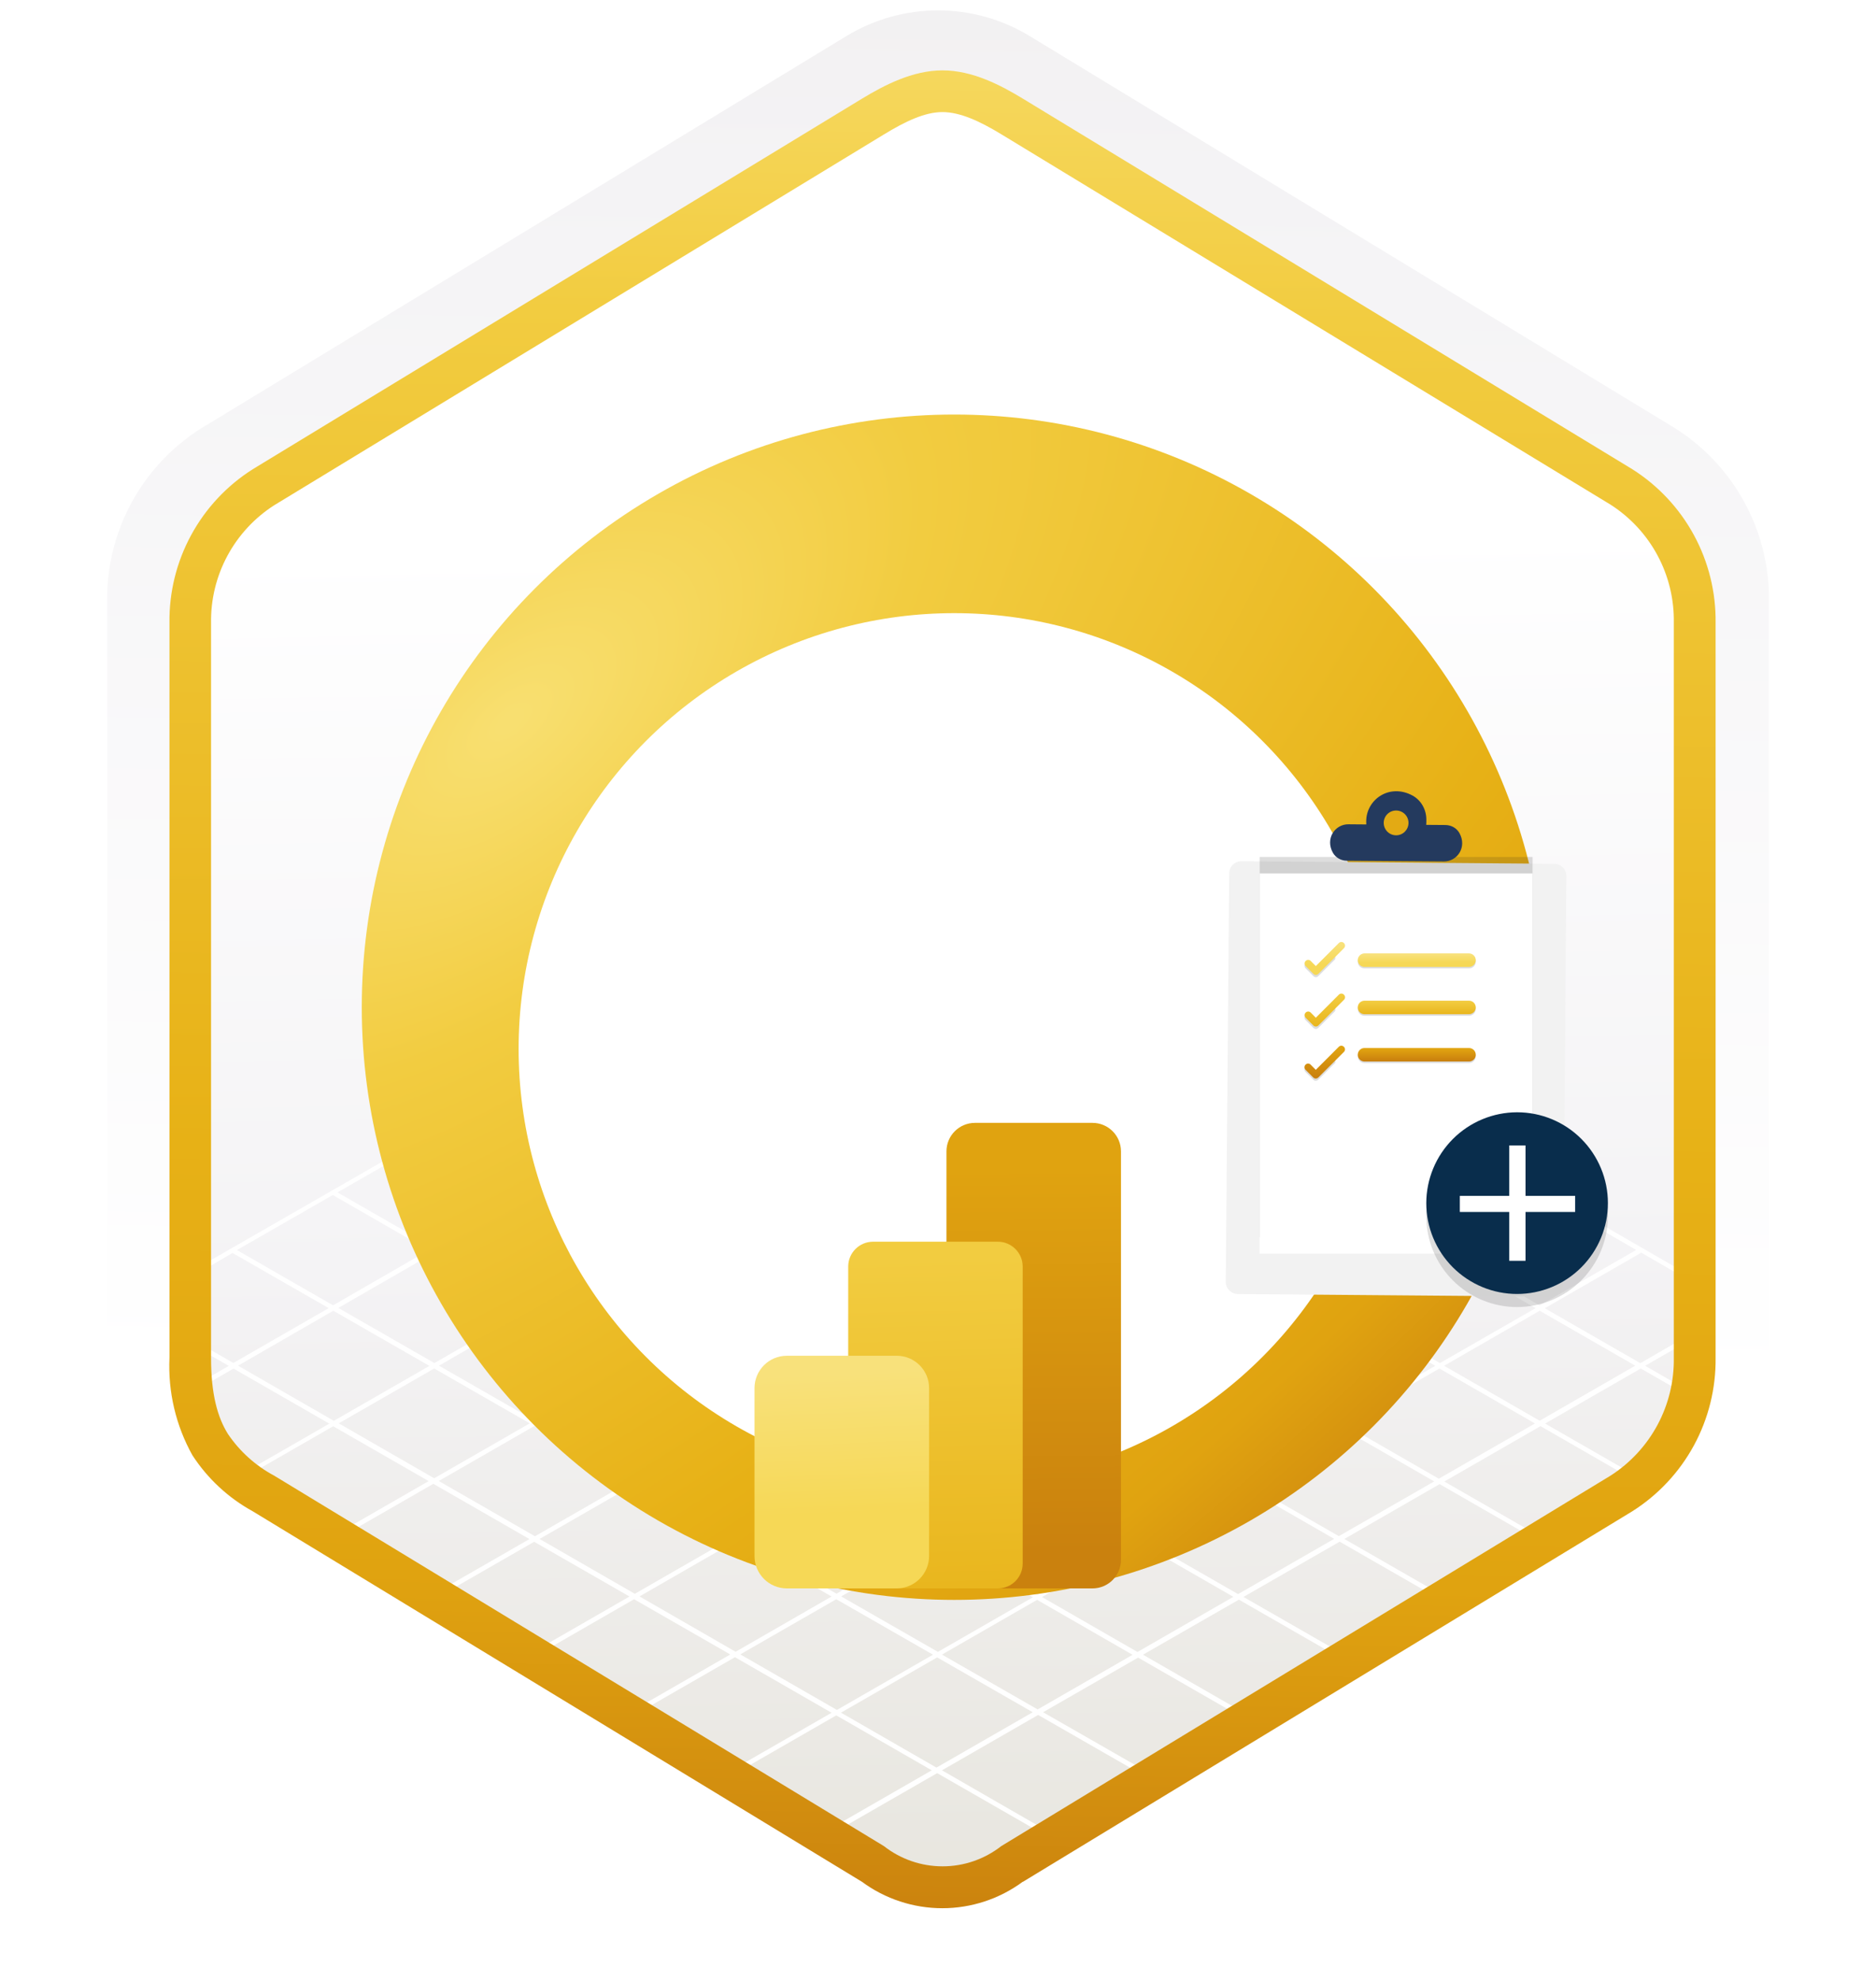 <svg width="180" height="190" viewBox="0 0 180 190" fill="none" xmlns="http://www.w3.org/2000/svg">
<g clip-path="url(#clip0_1563_22280)">
<path d="M90 188.999C93.082 188.994 96.102 188.139 98.73 186.529L160.73 148.869C163.517 147.11 165.807 144.666 167.383 141.771C168.958 138.875 169.766 135.625 169.73 132.329V57.619C169.763 54.324 168.954 51.075 167.379 48.18C165.804 45.285 163.515 42.841 160.73 41.079L98.73 3.419C96.096 1.834 93.079 0.996 90.005 0.996C86.93 0.996 83.914 1.834 81.28 3.419L19.28 41.099C16.494 42.86 14.204 45.303 12.629 48.199C11.053 51.093 10.245 54.343 10.28 57.639V132.339C10.261 135.122 10.836 137.877 11.966 140.42C13.095 142.963 14.753 145.237 16.83 147.089V147.089L81.24 186.519C83.877 188.134 86.908 188.993 90 188.999V188.999ZM90.65 7.999C92.65 7.999 95.08 9.209 96.79 10.259L157.55 47.449C161.3 49.729 163.42 56.329 163.42 61.079L162.79 132.379C162.79 137.129 159.59 141.379 155.79 143.679L95.39 180.059C91.96 182.149 89.17 182.149 85.73 180.059L24.52 143.589C20.77 141.309 17.75 137.109 17.75 132.379V58.689C17.782 56.323 18.39 54.001 19.523 51.924C20.656 49.847 22.278 48.077 24.25 46.769L84.83 10.209C86.58 9.169 88.7 7.949 90.65 7.949V7.999Z" fill="url(#paint0_linear_1563_22280)"/>
<path fill-rule="evenodd" clip-rule="evenodd" d="M97.9 11.53C95.527 10.06 92.791 9.281 90 9.281C87.209 9.281 84.473 10.06 82.1 11.53L25.97 45.86C23.443 47.472 21.37 49.702 19.947 52.339C18.525 54.977 17.799 57.934 17.84 60.93V129.03C17.8 132.026 18.526 134.983 19.949 137.62C21.372 140.258 23.444 142.488 25.97 144.1L82.1 178.43C84.473 179.9 87.209 180.679 90 180.679C92.791 180.679 95.527 179.9 97.9 178.43L154.03 144.1C156.555 142.487 158.626 140.256 160.049 137.619C161.471 134.982 162.198 132.026 162.16 129.03V60.93C162.198 57.934 161.471 54.978 160.049 52.341C158.626 49.704 156.555 47.474 154.03 45.86L97.9 11.53Z" fill="url(#paint1_linear_1563_22280)"/>
<path d="M22.31 120.18L31.54 125.47L22.39 130.73L17.79 128.09V128.62L21.95 131.01L18.27 133.13L18.41 133.56L22.41 131.27L31.6 136.55L22.48 141.79L20.83 140.84L21.04 141.47L89.55 181.07L89.98 180.78L80.65 175.4L89.92 170.07L99.12 175.35L99.53 175.07L90.38 169.8L99.61 164.49L108.97 169.86L109.2 169.45L100.08 164.23L109.2 158.99L118.44 164.3L118.77 163.94L109.67 158.71L118.87 153.43L128.06 158.71L128.6 158.5L119.31 153.17L128.54 147.87L137.68 153.12L138.22 152.91L128.99 147.61L138.13 142.35L147.28 147.61L147.81 147.4L138.58 142.1L147.81 136.79L156.9 142.02L157.43 141.81L148.25 136.54L157.43 131.26L162.12 133.95V133.46L157.85 131L162.39 128.39V127.86L157.39 130.75L148.22 125.48L157.48 120.15L162.66 123.15V122.64L119.36 97.64L100.1 86.52L99.91 86.45L90.52 81.03L90.09 80.75L18.31 121.97V122.51L22.31 120.18ZM22.84 130.99L31.98 125.72L41.2 131.01L32.03 136.28L22.84 130.99ZM80.67 130.99L89.9 125.69L99.04 130.93L89.81 136.24L80.67 130.99ZM89.37 136.5L80.16 141.79L71.02 136.54L80.23 131.25L89.37 136.5ZM90.37 125.43L99.52 120.17L108.65 125.42L99.5 130.68L90.37 125.43ZM89.92 125.17L80.69 119.87L89.85 114.61L99.08 119.91L89.92 125.17ZM89.48 125.43L80.25 130.73L71.02 125.43L80.25 120.13L89.48 125.43ZM79.8 130.99L70.59 136.28L61.36 130.98L70.57 125.69L79.8 130.99ZM70.13 136.55L60.98 141.81L51.74 136.51L60.9 131.24L70.13 136.55ZM70.58 136.8L79.72 142.05L70.58 147.31L61.42 142.06L70.58 136.8ZM80.16 142.31L89.39 147.61L80.26 152.86L71.02 147.57L80.16 142.31ZM80.63 142.04L89.83 136.75L99.06 142.05L89.86 147.35L80.63 142.04ZM90.28 136.5L99.5 131.19L108.73 136.49L99.51 141.8L90.28 136.5ZM99.95 130.93L109.1 125.67L118.33 130.98L109.18 136.24L99.95 130.93ZM109.54 125.42L118.77 120.11L128 125.42L118.77 130.72L109.54 125.42ZM109.1 125.16L99.97 119.91L109.2 114.61L118.32 119.86L109.1 125.16ZM99.52 119.66L90.29 114.35L99.52 109.05L108.75 114.35L99.52 119.66ZM89.85 114.1L80.69 108.83L89.92 103.53L99.08 108.79L89.85 114.1ZM89.4 114.35L80.25 119.62L71.08 114.35L80.24 109.09L89.4 114.35ZM79.8 119.87L70.57 125.17L61.41 119.91L70.64 114.61L79.8 119.87ZM70.13 125.43L60.91 130.73L51.75 125.46L60.96 120.17L70.13 125.43ZM60.46 130.99L51.29 136.25L42.12 130.99L51.31 125.69L60.46 130.99ZM50.83 136.52L41.66 141.79L32.5 136.52L41.66 131.26L50.83 136.52ZM51.28 136.77L60.52 142.07L51.33 147.35L42.1 142.05L51.28 136.77ZM60.96 142.33L70.11 147.58L60.91 152.87L51.77 147.61L60.96 142.33ZM70.56 147.83L79.79 153.13L70.58 158.43L61.36 153.12L70.56 147.83ZM80.24 153.39L89.52 158.71L80.3 164.01L71.03 158.68L80.24 153.39ZM80.71 153.12L89.84 147.87L99.11 153.2L89.99 158.44L80.71 153.12ZM90.3 147.6L99.51 142.31L108.78 147.64L99.58 152.93L90.3 147.6ZM99.95 142.05L109.18 136.75L118.45 142.08L109.22 147.38L99.95 142.05ZM109.62 136.49L118.77 131.23L128.04 136.56L118.9 141.82L109.62 136.49ZM119.22 130.98L128.44 125.67L137.72 131L128.49 136.3L119.22 130.98ZM128.89 125.42L138.06 120.14L147.34 125.47L138.16 130.74L128.89 125.42ZM128.44 125.16L119.22 119.86L128.39 114.58L137.62 119.89L128.44 125.16ZM118.77 119.6L109.64 114.35L118.81 109.08L127.94 114.33L118.77 119.6ZM109.2 114.1L99.97 108.79L109.14 103.53L118.37 108.83L109.2 114.1ZM99.52 108.54L90.36 103.27L99.53 98.01L108.69 103.27L99.52 108.54ZM89.92 103.02L80.65 97.69L89.8 92.42L99.08 97.75L89.92 103.02ZM89.47 103.27L80.24 108.58L70.99 103.26L80.21 97.95L89.47 103.27ZM79.8 108.83L70.64 114.1L61.4 108.79L70.55 103.52L79.8 108.83ZM70.19 114.35L60.96 119.65L51.73 114.35L60.95 109.04L70.19 114.35ZM60.52 119.91L51.3 125.21L42.08 119.91L51.29 114.61L60.52 119.91ZM50.85 125.47L41.68 130.74L32.46 125.45L41.63 120.17L50.85 125.47ZM22.85 142.04L31.97 136.8L41.13 142.06L31.99 147.32L22.85 142.04ZM32.43 147.58L41.58 142.32L50.8 147.62L41.63 152.89L32.43 147.58ZM42.08 153.15L51.25 147.88L60.4 153.13L51.2 158.42L42.08 153.15ZM51.65 158.68L60.84 153.39L70.07 158.69L60.85 163.99L51.65 158.68ZM61.3 164.25L70.52 158.95L79.79 164.28L70.55 169.59L61.3 164.25ZM80.13 175.13L70.99 169.85L80.24 164.53L89.4 169.8L80.13 175.13ZM89.85 169.54L80.69 164.27L89.92 158.97L99.09 164.23L89.85 169.54ZM99.56 163.96L90.38 158.7L99.51 153.45L108.67 158.72L99.56 163.96ZM109.14 158.45L99.98 153.18L109.17 147.89L118.34 153.16L109.14 158.45ZM118.79 152.9L109.62 147.64L118.85 142.33L128.01 147.6L118.79 152.9ZM128.46 147.34L119.29 142.08L128.44 136.82L137.61 142.09L128.46 147.34ZM138.05 141.83L128.89 136.56L138.11 131.26L147.28 136.53L138.05 141.83ZM156.9 130.99L147.73 136.27L138.56 131L147.73 125.72L156.9 130.99ZM156.99 119.89L147.73 125.21L138.46 119.88L147.74 114.54L156.99 119.89ZM147.3 114.29L138.01 119.63L128.78 114.33L138.09 108.97L147.3 114.29ZM137.65 108.72L128.34 114.07L119.21 108.83L128.55 103.46L137.65 108.72ZM128.1 103.2L118.76 108.57L109.53 103.27L118.9 97.89L128.1 103.2ZM118.45 97.63L109.09 103.01L99.92 97.75L109.31 92.36L118.45 97.63ZM108.87 92.1L99.48 97.49L90.2 92.17L99.6 86.75L108.87 92.1ZM90.06 81.24L99.16 86.49L89.75 91.91L80.61 86.66L90.06 81.24ZM80.17 86.92L89.31 92.17L80.16 97.44L71.01 92.18L80.17 86.92ZM70.56 92.43L79.71 97.69L70.49 103L61.33 97.74L70.56 92.43ZM60.88 97.99L70.05 103.26L60.9 108.53L51.72 103.26L60.88 97.99ZM51.28 103.51L60.45 108.79L51.24 114.09L42.04 108.81L51.28 103.51ZM41.6 109.07L50.79 114.35L41.58 119.65L32.38 114.37L41.6 109.07ZM31.93 114.62L41.13 119.91L31.96 125.2L22.73 119.9L31.93 114.62Z" fill="white"/>
<path fill-rule="evenodd" clip-rule="evenodd" d="M90.43 10.75C92.11 10.75 94 11.62 96.06 12.87L154.54 48.41C156.432 49.623 157.982 51.3 159.043 53.281C160.104 55.263 160.64 57.483 160.6 59.73V130.21C160.639 132.457 160.102 134.677 159.042 136.658C157.981 138.639 156.431 140.316 154.54 141.53L96.07 177.07C94.462 178.327 92.48 179.01 90.44 179.01C88.399 179.01 86.417 178.327 84.81 177.07L26.31 141.54C24.527 140.587 23.003 139.214 21.87 137.54C20.87 135.94 20.25 133.72 20.25 130.26V59.78C20.21 57.533 20.746 55.313 21.807 53.331C22.868 51.35 24.418 49.673 26.31 48.46L84.77 12.92C86.88 11.63 88.74 10.75 90.43 10.75ZM98.14 180.5L156.61 144.96C159.092 143.392 161.131 141.214 162.532 138.633C163.932 136.053 164.648 133.156 164.61 130.22V59.74C164.648 56.804 163.932 53.907 162.532 51.327C161.131 48.746 159.092 46.568 156.61 45L98.14 9.46C96.03 8.18 93.32 6.75 90.43 6.75C87.54 6.75 84.82 8.19 82.73 9.45L24.26 45C21.777 46.568 19.738 48.746 18.338 51.327C16.937 53.907 16.222 56.804 16.26 59.74V130.22C16.108 133.484 16.869 136.726 18.46 139.58C19.915 141.819 21.9 143.663 24.24 144.95L82.7 180.49C84.935 182.138 87.638 183.027 90.415 183.027C93.191 183.027 95.895 182.138 98.13 180.49L98.14 180.5Z" fill="url(#paint2_linear_1563_22280)"/>
<circle cx="91.559" cy="96.608" r="56.847" fill="url(#paint3_radial_1563_22280)"/>
<g filter="url(#filter0_d_1563_22280)">
<circle cx="91.558" cy="96.608" r="41.798" fill="white"/>
</g>
<g filter="url(#filter1_ddddd_1563_22280)">
<path d="M104.823 118.352H90.811V76.434C90.811 74.925 92.036 73.7 93.544 73.7H104.823C106.331 73.7 107.557 74.925 107.557 76.434V115.618C107.557 117.126 106.331 118.352 104.823 118.352Z" fill="url(#paint4_linear_1563_22280)"/>
<path d="M95.75 118.352H81.385V87.481C81.385 86.167 82.454 85.099 83.767 85.099H95.744C97.057 85.099 98.125 86.167 98.125 87.481V115.964C98.131 117.284 97.063 118.352 95.75 118.352Z" fill="url(#paint5_linear_1563_22280)"/>
<path d="M86.035 118.352H75.498C73.782 118.352 72.394 116.963 72.394 115.248V99.143C72.394 97.427 73.782 96.038 75.498 96.038H86.042C87.757 96.038 89.146 97.427 89.146 99.143V115.248C89.139 116.963 87.751 118.352 86.035 118.352Z" fill="url(#paint6_linear_1563_22280)"/>
</g>
<g filter="url(#filter2_d_1563_22280)">
<path d="M149.138 80.851L119.12 80.605C118.469 80.598 117.941 81.119 117.941 81.77L117.612 120.937C117.606 121.588 118.126 122.116 118.777 122.116L148.795 122.362C149.446 122.369 149.974 121.848 149.974 121.197L150.296 82.023C150.296 81.386 149.782 80.858 149.138 80.851Z" fill="#F2F2F2"/>
</g>
<path opacity="0.15" d="M147.048 82.195H120.861V118.661H147.048V82.195Z" fill="#1F1D20"/>
<g filter="url(#filter3_d_1563_22280)">
<path d="M147.048 81.776H120.861V118.243H147.048V81.776Z" fill="white"/>
</g>
<path fill-rule="evenodd" clip-rule="evenodd" d="M135.52 76.3C136.37 76.76 136.863 77.671 136.857 78.63V78.864C136.857 78.953 136.85 79.028 136.843 79.117L138.686 79.131C139.235 79.138 139.749 79.412 140.023 79.891C140.79 81.255 139.817 82.64 138.536 82.626L129.229 82.557C128.681 82.551 128.167 82.276 127.892 81.797C127.125 80.433 128.098 79.049 129.38 79.062L131.093 79.076C131.086 78.994 131.086 78.911 131.086 78.822V78.747C131.113 76.663 133.327 75.121 135.52 76.3Z" fill="#243A5E"/>
<path d="M133.944 80.118C134.602 80.124 135.137 79.597 135.144 78.939C135.151 78.281 134.623 77.746 133.965 77.74C133.307 77.733 132.772 78.26 132.766 78.918C132.766 79.576 133.286 80.111 133.944 80.118Z" fill="#E3AA14"/>
<path opacity="0.15" d="M141.597 92.243C141.597 91.89 141.308 91.596 140.95 91.596H130.923C130.57 91.596 130.276 91.885 130.276 92.243C130.276 92.601 130.565 92.89 130.923 92.89H140.95C141.308 92.89 141.597 92.601 141.597 92.243Z" fill="#1F1D20"/>
<path opacity="0.15" d="M141.597 96.777C141.597 96.419 141.308 96.13 140.95 96.13H130.923C130.57 96.13 130.276 96.419 130.276 96.777C130.276 97.136 130.564 97.43 130.923 97.43H140.95C141.308 97.419 141.597 97.136 141.597 96.777Z" fill="#1F1D20"/>
<path opacity="0.15" d="M141.597 101.318C141.597 100.96 141.308 100.671 140.95 100.671H130.923C130.57 100.666 130.276 100.954 130.276 101.318C130.276 101.676 130.564 101.965 130.923 101.965H140.95C141.308 101.965 141.597 101.676 141.597 101.318Z" fill="#1F1D20"/>
<path opacity="0.15" d="M126.248 92.875L125.762 92.389C125.731 92.355 125.693 92.328 125.651 92.31C125.609 92.292 125.563 92.282 125.517 92.282C125.472 92.282 125.426 92.292 125.384 92.31C125.342 92.328 125.304 92.355 125.273 92.389C125.239 92.42 125.212 92.458 125.194 92.5C125.176 92.542 125.167 92.587 125.167 92.633C125.167 92.679 125.176 92.725 125.194 92.767C125.212 92.809 125.239 92.847 125.273 92.878L126.027 93.632C126.056 93.663 126.092 93.687 126.13 93.703C126.169 93.72 126.211 93.728 126.253 93.728C126.295 93.728 126.337 93.72 126.376 93.703C126.415 93.687 126.45 93.663 126.48 93.632L128.122 91.99V91.004L126.248 92.875Z" fill="#1F1D20"/>
<path opacity="0.15" d="M126.248 97.845L125.762 97.356C125.731 97.322 125.693 97.296 125.651 97.277C125.609 97.259 125.563 97.25 125.517 97.25C125.472 97.25 125.426 97.259 125.384 97.277C125.342 97.296 125.304 97.322 125.273 97.356C125.239 97.387 125.212 97.425 125.193 97.468C125.174 97.51 125.165 97.556 125.165 97.602C125.165 97.648 125.174 97.694 125.193 97.737C125.212 97.779 125.239 97.817 125.273 97.849L126.027 98.603C126.089 98.659 126.17 98.691 126.253 98.691C126.337 98.691 126.418 98.659 126.48 98.603L128.122 96.957V95.974L126.248 97.845Z" fill="#1F1D20"/>
<path opacity="0.15" d="M126.248 102.829L125.755 102.333C125.724 102.299 125.686 102.272 125.644 102.254C125.602 102.236 125.556 102.227 125.511 102.227C125.465 102.227 125.419 102.236 125.377 102.254C125.335 102.272 125.297 102.299 125.266 102.333C125.232 102.364 125.206 102.402 125.187 102.444C125.169 102.486 125.16 102.531 125.16 102.577C125.16 102.623 125.169 102.669 125.187 102.711C125.206 102.753 125.232 102.791 125.266 102.822L126.02 103.576C126.082 103.633 126.163 103.664 126.246 103.664C126.33 103.664 126.411 103.633 126.473 103.576L128.122 101.934V100.955L126.248 102.829Z" fill="#1F1D20"/>
<path d="M128.947 90.454C128.915 90.421 128.877 90.394 128.835 90.376C128.793 90.358 128.748 90.348 128.702 90.348C128.656 90.348 128.611 90.358 128.569 90.376C128.526 90.394 128.489 90.421 128.457 90.454L126.251 92.66L125.765 92.171C125.734 92.137 125.696 92.111 125.654 92.093C125.612 92.074 125.566 92.065 125.52 92.065C125.474 92.065 125.429 92.074 125.387 92.093C125.345 92.111 125.307 92.137 125.276 92.171C125.242 92.202 125.215 92.24 125.197 92.282C125.179 92.324 125.169 92.37 125.169 92.416C125.169 92.462 125.179 92.507 125.197 92.549C125.215 92.591 125.242 92.629 125.276 92.66L126.03 93.415C126.059 93.445 126.094 93.469 126.133 93.486C126.172 93.502 126.214 93.511 126.256 93.511C126.298 93.511 126.34 93.502 126.379 93.486C126.418 93.469 126.453 93.445 126.483 93.415L128.95 90.944C128.983 90.912 129.01 90.874 129.028 90.832C129.046 90.79 129.055 90.744 129.054 90.698C129.054 90.653 129.044 90.607 129.026 90.565C129.007 90.523 128.98 90.486 128.947 90.454Z" fill="url(#paint7_linear_1563_22280)"/>
<path d="M128.947 95.405C128.916 95.371 128.878 95.344 128.836 95.326C128.794 95.308 128.748 95.299 128.702 95.299C128.657 95.299 128.611 95.308 128.569 95.326C128.527 95.344 128.489 95.371 128.458 95.405L126.252 97.614L125.766 97.124C125.734 97.091 125.696 97.064 125.654 97.046C125.612 97.028 125.567 97.018 125.521 97.018C125.475 97.018 125.429 97.028 125.387 97.046C125.345 97.064 125.307 97.091 125.276 97.124C125.243 97.156 125.216 97.194 125.198 97.236C125.179 97.278 125.17 97.323 125.17 97.369C125.17 97.415 125.179 97.461 125.198 97.503C125.216 97.545 125.243 97.583 125.276 97.614L126.03 98.372C126.092 98.428 126.173 98.46 126.257 98.46C126.34 98.46 126.421 98.428 126.483 98.372L128.951 95.897C128.984 95.866 129.011 95.828 129.029 95.785C129.048 95.743 129.057 95.697 129.057 95.65C129.056 95.604 129.047 95.558 129.028 95.516C129.009 95.474 128.981 95.436 128.947 95.405Z" fill="url(#paint8_linear_1563_22280)"/>
<path d="M128.944 100.405C128.912 100.372 128.874 100.345 128.832 100.327C128.79 100.308 128.745 100.299 128.699 100.299C128.653 100.299 128.608 100.308 128.566 100.327C128.523 100.345 128.486 100.372 128.454 100.405L126.248 102.614L125.755 102.118C125.724 102.085 125.686 102.058 125.644 102.04C125.602 102.022 125.556 102.012 125.511 102.012C125.465 102.012 125.419 102.022 125.377 102.04C125.335 102.058 125.297 102.085 125.266 102.118C125.232 102.15 125.206 102.188 125.187 102.23C125.169 102.272 125.16 102.317 125.16 102.363C125.16 102.409 125.169 102.454 125.187 102.496C125.206 102.539 125.232 102.576 125.266 102.608L126.02 103.362C126.082 103.419 126.163 103.45 126.246 103.45C126.33 103.45 126.411 103.419 126.473 103.362L128.944 100.898C128.978 100.867 129.005 100.828 129.023 100.786C129.042 100.744 129.052 100.698 129.052 100.652C129.052 100.605 129.042 100.559 129.023 100.517C129.005 100.475 128.978 100.437 128.944 100.405Z" fill="url(#paint9_linear_1563_22280)"/>
<path d="M141.597 92.093C141.597 91.74 141.308 91.446 140.95 91.446H130.923C130.57 91.446 130.276 91.734 130.276 92.093C130.276 92.451 130.565 92.74 130.923 92.74H140.95C141.308 92.74 141.597 92.451 141.597 92.093Z" fill="url(#paint10_linear_1563_22280)"/>
<path d="M141.597 96.627C141.597 96.268 141.308 95.98 140.95 95.98H130.923C130.57 95.98 130.276 96.268 130.276 96.627C130.276 96.985 130.564 97.279 130.923 97.279H140.95C141.308 97.268 141.597 96.985 141.597 96.627Z" fill="url(#paint11_linear_1563_22280)"/>
<path d="M141.597 101.167C141.597 100.809 141.308 100.52 140.95 100.52H130.923C130.57 100.515 130.276 100.804 130.276 101.167C130.276 101.525 130.564 101.814 130.923 101.814H140.95C141.308 101.814 141.597 101.525 141.597 101.167Z" fill="url(#paint12_linear_1563_22280)"/>
<path opacity="0.15" d="M145.563 125.366C147.873 125.361 150.086 124.441 151.719 122.808C153.352 121.175 154.272 118.962 154.277 116.653C154.277 114.342 153.359 112.125 151.725 110.491C150.091 108.857 147.874 107.939 145.563 107.939C143.254 107.944 141.04 108.863 139.407 110.496C137.774 112.129 136.855 114.343 136.85 116.653C136.85 117.797 137.075 118.93 137.513 119.987C137.951 121.044 138.592 122.005 139.401 122.814C140.211 123.623 141.172 124.265 142.229 124.703C143.286 125.14 144.419 125.366 145.563 125.366V125.366Z" fill="#1F1D20"/>
<path d="M145.563 124.111C147.874 124.111 150.091 123.193 151.725 121.559C153.359 119.925 154.277 117.709 154.277 115.398C154.277 113.087 153.359 110.871 151.725 109.236C150.091 107.602 147.874 106.684 145.563 106.684C143.254 106.689 141.04 107.609 139.407 109.242C137.774 110.875 136.855 113.088 136.85 115.398C136.85 116.542 137.075 117.675 137.513 118.732C137.951 119.789 138.592 120.75 139.401 121.559C140.211 122.368 141.172 123.01 142.229 123.448C143.286 123.886 144.419 124.111 145.563 124.111V124.111Z" fill="#092D4C"/>
<path d="M146.372 109.865H144.811V120.93H146.372V109.865Z" fill="white"/>
<path d="M151.134 114.703H140.068V116.245H151.134V114.703Z" fill="white"/>
</g>
<defs>
<filter id="filter0_d_1563_22280" x="45.761" y="54.81" width="91.596" height="91.595" filterUnits="userSpaceOnUse" color-interpolation-filters="sRGB">
<feFlood flood-opacity="0" result="BackgroundImageFix"/>
<feColorMatrix in="SourceAlpha" type="matrix" values="0 0 0 0 0 0 0 0 0 0 0 0 0 0 0 0 0 0 127 0" result="hardAlpha"/>
<feOffset dy="4"/>
<feGaussianBlur stdDeviation="2"/>
<feComposite in2="hardAlpha" operator="out"/>
<feColorMatrix type="matrix" values="0 0 0 0 0 0 0 0 0 0 0 0 0 0 0 0 0 0 0.25 0"/>
<feBlend mode="normal" in2="BackgroundImageFix" result="effect1_dropShadow_1563_22280"/>
<feBlend mode="normal" in="SourceGraphic" in2="effect1_dropShadow_1563_22280" result="shape"/>
</filter>
<filter id="filter1_ddddd_1563_22280" x="65.394" y="72.7" width="49.163" height="70.652" filterUnits="userSpaceOnUse" color-interpolation-filters="sRGB">
<feFlood flood-opacity="0" result="BackgroundImageFix"/>
<feColorMatrix in="SourceAlpha" type="matrix" values="0 0 0 0 0 0 0 0 0 0 0 0 0 0 0 0 0 0 127 0" result="hardAlpha"/>
<feOffset/>
<feColorMatrix type="matrix" values="0 0 0 0 0 0 0 0 0 0 0 0 0 0 0 0 0 0 0.1 0"/>
<feBlend mode="normal" in2="BackgroundImageFix" result="effect1_dropShadow_1563_22280"/>
<feColorMatrix in="SourceAlpha" type="matrix" values="0 0 0 0 0 0 0 0 0 0 0 0 0 0 0 0 0 0 127 0" result="hardAlpha"/>
<feOffset dy="1"/>
<feGaussianBlur stdDeviation="1"/>
<feColorMatrix type="matrix" values="0 0 0 0 0 0 0 0 0 0 0 0 0 0 0 0 0 0 0.1 0"/>
<feBlend mode="normal" in2="effect1_dropShadow_1563_22280" result="effect2_dropShadow_1563_22280"/>
<feColorMatrix in="SourceAlpha" type="matrix" values="0 0 0 0 0 0 0 0 0 0 0 0 0 0 0 0 0 0 127 0" result="hardAlpha"/>
<feOffset dy="5"/>
<feGaussianBlur stdDeviation="2.5"/>
<feColorMatrix type="matrix" values="0 0 0 0 0 0 0 0 0 0 0 0 0 0 0 0 0 0 0.09 0"/>
<feBlend mode="normal" in2="effect2_dropShadow_1563_22280" result="effect3_dropShadow_1563_22280"/>
<feColorMatrix in="SourceAlpha" type="matrix" values="0 0 0 0 0 0 0 0 0 0 0 0 0 0 0 0 0 0 127 0" result="hardAlpha"/>
<feOffset dy="10"/>
<feGaussianBlur stdDeviation="3"/>
<feColorMatrix type="matrix" values="0 0 0 0 0 0 0 0 0 0 0 0 0 0 0 0 0 0 0.05 0"/>
<feBlend mode="normal" in2="effect3_dropShadow_1563_22280" result="effect4_dropShadow_1563_22280"/>
<feColorMatrix in="SourceAlpha" type="matrix" values="0 0 0 0 0 0 0 0 0 0 0 0 0 0 0 0 0 0 127 0" result="hardAlpha"/>
<feOffset dy="18"/>
<feGaussianBlur stdDeviation="3.5"/>
<feColorMatrix type="matrix" values="0 0 0 0 0 0 0 0 0 0 0 0 0 0 0 0 0 0 0.01 0"/>
<feBlend mode="normal" in2="effect4_dropShadow_1563_22280" result="effect5_dropShadow_1563_22280"/>
<feBlend mode="normal" in="SourceGraphic" in2="effect5_dropShadow_1563_22280" result="shape"/>
</filter>
<filter id="filter2_d_1563_22280" x="113.612" y="78.605" width="40.684" height="49.758" filterUnits="userSpaceOnUse" color-interpolation-filters="sRGB">
<feFlood flood-opacity="0" result="BackgroundImageFix"/>
<feColorMatrix in="SourceAlpha" type="matrix" values="0 0 0 0 0 0 0 0 0 0 0 0 0 0 0 0 0 0 127 0" result="hardAlpha"/>
<feOffset dy="2"/>
<feGaussianBlur stdDeviation="2"/>
<feComposite in2="hardAlpha" operator="out"/>
<feColorMatrix type="matrix" values="0 0 0 0 0 0 0 0 0 0 0 0 0 0 0 0 0 0 0.25 0"/>
<feBlend mode="normal" in2="BackgroundImageFix" result="effect1_dropShadow_1563_22280"/>
<feBlend mode="normal" in="SourceGraphic" in2="effect1_dropShadow_1563_22280" result="shape"/>
</filter>
<filter id="filter3_d_1563_22280" x="116.861" y="79.776" width="34.187" height="44.467" filterUnits="userSpaceOnUse" color-interpolation-filters="sRGB">
<feFlood flood-opacity="0" result="BackgroundImageFix"/>
<feColorMatrix in="SourceAlpha" type="matrix" values="0 0 0 0 0 0 0 0 0 0 0 0 0 0 0 0 0 0 127 0" result="hardAlpha"/>
<feOffset dy="2"/>
<feGaussianBlur stdDeviation="2"/>
<feComposite in2="hardAlpha" operator="out"/>
<feColorMatrix type="matrix" values="0 0 0 0 0 0 0 0 0 0 0 0 0 0 0 0 0 0 0.25 0"/>
<feBlend mode="normal" in2="BackgroundImageFix" result="effect1_dropShadow_1563_22280"/>
<feBlend mode="normal" in="SourceGraphic" in2="effect1_dropShadow_1563_22280" result="shape"/>
</filter>
<linearGradient id="paint0_linear_1563_22280" x1="88.66" y1="187.569" x2="92.57" y2="-84.151" gradientUnits="userSpaceOnUse">
<stop offset="0.2" stop-color="white"/>
<stop offset="0.63" stop-color="#F4F3F5"/>
<stop offset="1" stop-color="#E8E6DF"/>
</linearGradient>
<linearGradient id="paint1_linear_1563_22280" x1="87" y1="19" x2="90" y2="180.68" gradientUnits="userSpaceOnUse">
<stop offset="0.2" stop-color="white"/>
<stop offset="0.63" stop-color="#F4F3F5"/>
<stop offset="1" stop-color="#E8E6DF"/>
</linearGradient>
<linearGradient id="paint2_linear_1563_22280" x1="93.262" y1="-9.754" x2="90.034" y2="197.151" gradientUnits="userSpaceOnUse">
<stop offset="0.005" stop-color="#F8DF70"/>
<stop offset="0.193" stop-color="#F2CC40"/>
<stop offset="0.583" stop-color="#E7B116"/>
<stop offset="0.781" stop-color="#E0A310"/>
<stop offset="0.943" stop-color="#CA810E"/>
</linearGradient>
<radialGradient id="paint3_radial_1563_22280" cx="0" cy="0" r="1" gradientUnits="userSpaceOnUse" gradientTransform="translate(49.762 68.139) rotate(48.638) scale(124.232 246.246)">
<stop offset="0.005" stop-color="#F8DF70"/>
<stop offset="0.193" stop-color="#F2CC40"/>
<stop offset="0.583" stop-color="#E7B116"/>
<stop offset="0.781" stop-color="#E0A310"/>
<stop offset="0.943" stop-color="#CA810E"/>
</radialGradient>
<linearGradient id="paint4_linear_1563_22280" x1="98.997" y1="77.784" x2="99.353" y2="114.833" gradientUnits="userSpaceOnUse">
<stop offset="0.008" stop-color="#E0A310"/>
<stop offset="1" stop-color="#CA810E"/>
</linearGradient>
<linearGradient id="paint5_linear_1563_22280" x1="89.31" y1="86.395" x2="90.379" y2="125.581" gradientUnits="userSpaceOnUse">
<stop offset="0.008" stop-color="#F2CC40"/>
<stop offset="1" stop-color="#E7B116"/>
</linearGradient>
<linearGradient id="paint6_linear_1563_22280" x1="80.366" y1="97.756" x2="81.435" y2="123.049" gradientUnits="userSpaceOnUse">
<stop stop-color="#F8E17B"/>
<stop offset="0.53" stop-color="#F6D856"/>
<stop offset="1" stop-color="#F6D856"/>
</linearGradient>
<linearGradient id="paint7_linear_1563_22280" x1="127.018" y1="90.592" x2="127.111" y2="94.18" gradientUnits="userSpaceOnUse">
<stop stop-color="#F8E17B"/>
<stop offset="0.53" stop-color="#F6D856"/>
<stop offset="1" stop-color="#F6D856"/>
</linearGradient>
<linearGradient id="paint8_linear_1563_22280" x1="127.01" y1="95.422" x2="127.052" y2="99.149" gradientUnits="userSpaceOnUse">
<stop offset="0.008" stop-color="#F2CC40"/>
<stop offset="1" stop-color="#E7B116"/>
</linearGradient>
<linearGradient id="paint9_linear_1563_22280" x1="127.062" y1="100.587" x2="127.07" y2="103.202" gradientUnits="userSpaceOnUse">
<stop offset="0.008" stop-color="#E0A310"/>
<stop offset="1" stop-color="#CA810E"/>
</linearGradient>
<linearGradient id="paint10_linear_1563_22280" x1="135.664" y1="91.545" x2="135.669" y2="93.015" gradientUnits="userSpaceOnUse">
<stop stop-color="#F8E17B"/>
<stop offset="0.53" stop-color="#F6D856"/>
<stop offset="1" stop-color="#F6D856"/>
</linearGradient>
<linearGradient id="paint11_linear_1563_22280" x1="135.635" y1="96.03" x2="135.638" y2="97.563" gradientUnits="userSpaceOnUse">
<stop offset="0.008" stop-color="#F2CC40"/>
<stop offset="1" stop-color="#E7B116"/>
</linearGradient>
<linearGradient id="paint12_linear_1563_22280" x1="135.81" y1="100.638" x2="135.81" y2="101.712" gradientUnits="userSpaceOnUse">
<stop offset="0.008" stop-color="#E0A310"/>
<stop offset="1" stop-color="#CA810E"/>
</linearGradient>
<clipPath id="clip0_1563_22280">
<rect width="180" height="190" fill="white"/>
</clipPath>
</defs>
</svg>

